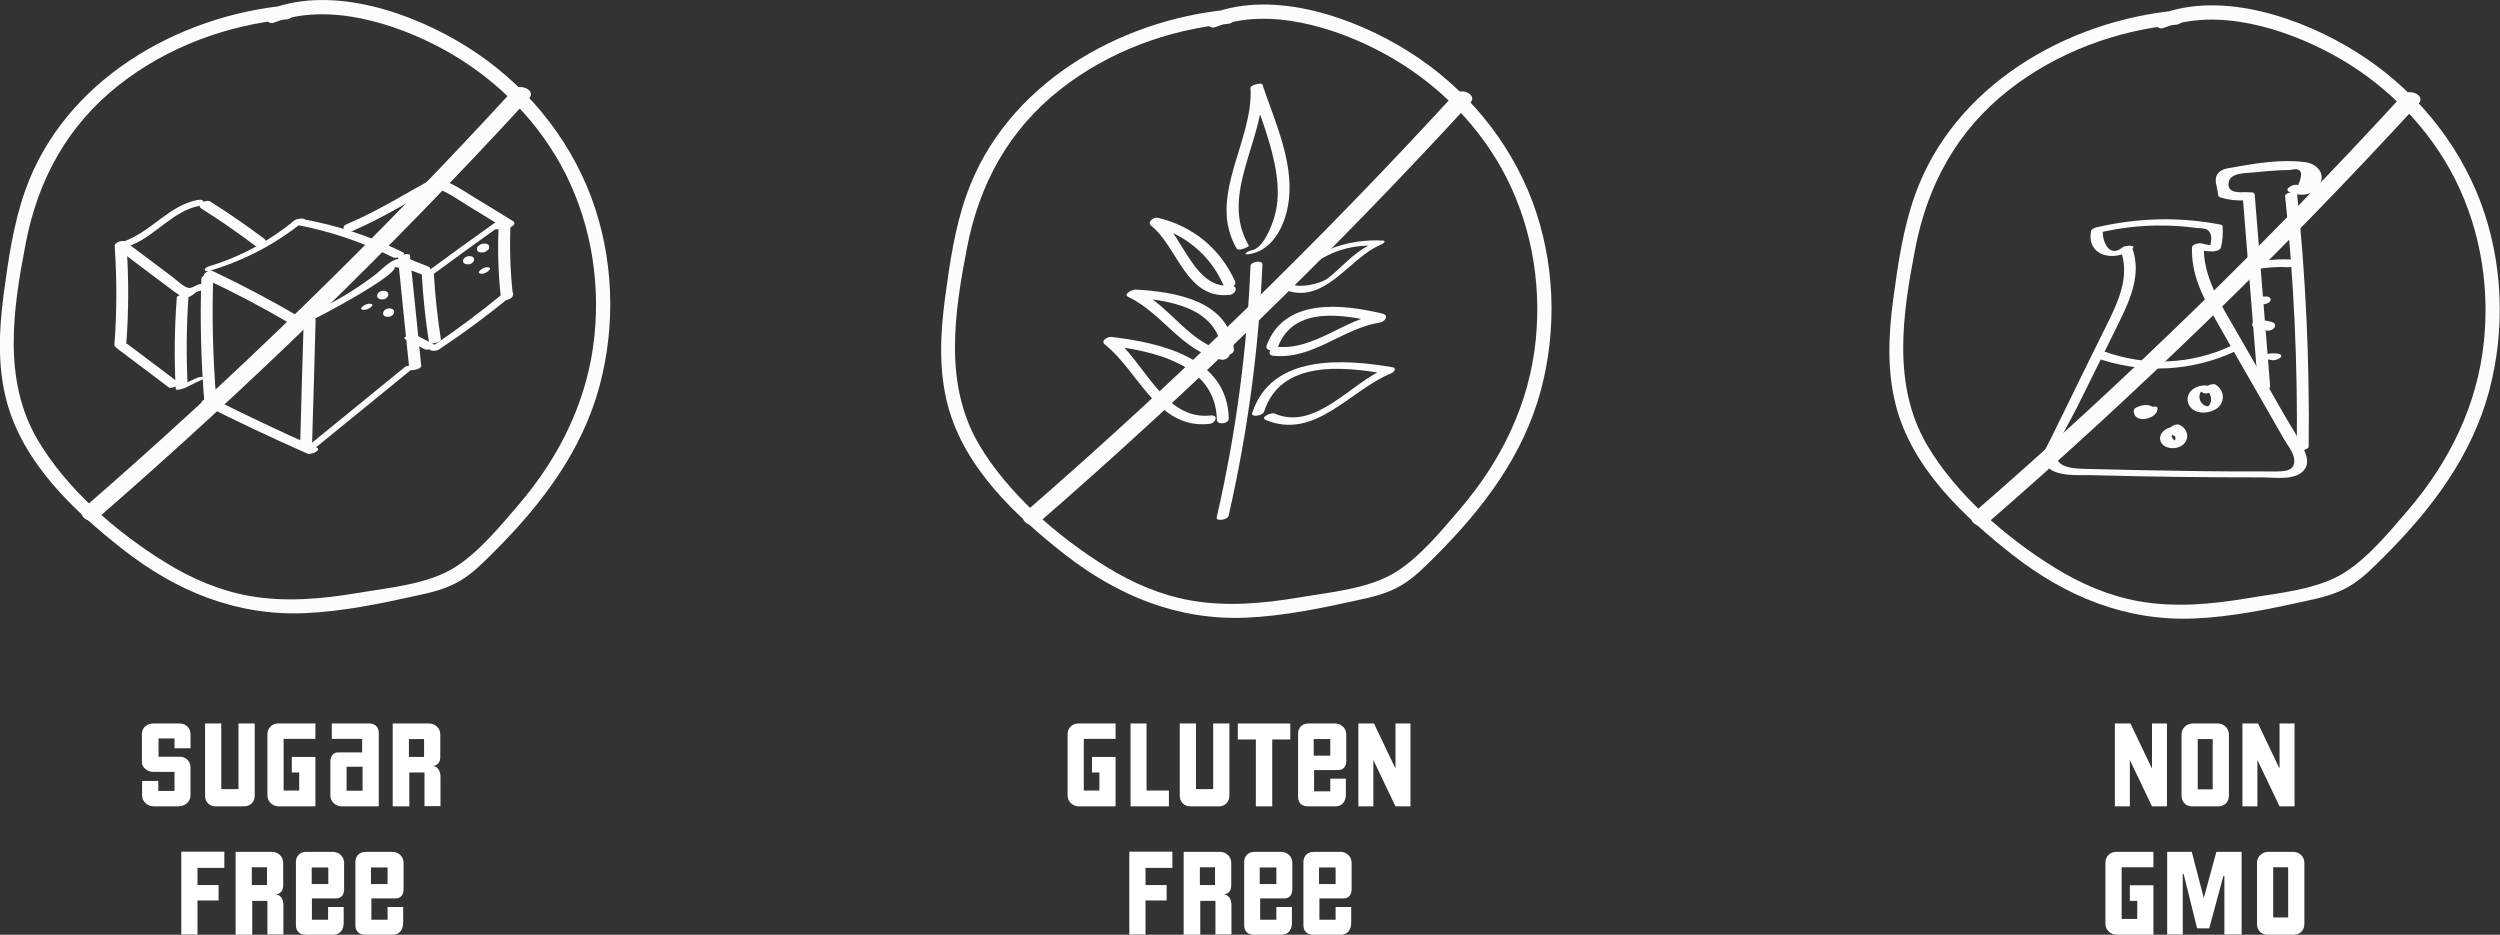 <svg xmlns="http://www.w3.org/2000/svg" id="b" viewBox="0 0 121.91 45.58"><rect x="0" y="0" width="121.91" height="45.58" fill="#333333" stroke="none"/><g id="c"><path d="M8.75,39.32h-1.26c-.3,0-.56-.23-.56-.53v-.71h.79v.49h.79v-.93h-1.03c-.3,0-.56-.22-.56-.46v-1.38c0-.33.26-.52.56-.52h1.28c.3,0,.53.22.53.52v.69h-.78v-.48h-.78v.89h1.03c.3,0,.53.22.53.52v1.36c0,.3-.25.53-.55.53Z" fill="#fff"></path><path d="M11.92,39.32h-1.41c-.3,0-.51-.22-.51-.52v-3.52h.79v3.2h.84v-3.2h.79v3.52c0,.3-.21.52-.51.52Z" fill="#fff"></path><path d="M13.59,39.32c-.3,0-.55-.23-.55-.53v-2.99c0-.3.23-.52.53-.52h1.81v.75h-1.55v2.52h.76v-.88h-.36v-.76h1.15v2.41h-1.79Z" fill="#fff"></path><path d="M16.66,39.32c-.3,0-.55-.23-.55-.53v-1.64c0-.3.15-.46.39-.46h1.16v-.66h-1.48v-.75h1.83c.26,0,.46.16.46.46v3.58h-1.81ZM17.68,37.39h-.78v1.17h.78v-1.17Z" fill="#fff"></path><path d="M20.7,39.32v-1.65h-.74v1.65h-.81v-4.04h1.77c.3,0,.55.23.55.53v1.09c0,.29-.14.44-.38.45.25.01.39.24.39.53v1.43h-.79ZM20.68,36.04h-.74v.87h.74v-.87Z" fill="#fff"></path><path d="M9.63,42.33v.83h1.03v.75h-1.03v1.66h-.79v-4.04h2.1v.79h-1.31Z" fill="#fff"></path><path d="M13.04,45.58v-1.65h-.74v1.65h-.81v-4.04h1.77c.3,0,.55.23.55.53v1.09c0,.29-.14.44-.38.45.25.01.39.24.39.53v1.43h-.79ZM13.02,42.29h-.74v.87h.74v-.87Z" fill="#fff"></path><path d="M16.39,43.81h-1.18v1.04h.79v-.62h.76v.78c0,.33-.19.57-.49.57h-1.38c-.26,0-.46-.16-.46-.46v-3.08c0-.27.17-.5.51-.5h1.29c.3,0,.55.23.55.53v1.28c0,.3-.15.46-.39.46ZM16.01,42.3h-.81v.81h.81v-.81Z" fill="#fff"></path><path d="M19.29,43.81h-1.18v1.04h.79v-.62h.76v.78c0,.33-.19.57-.49.57h-1.38c-.26,0-.46-.16-.46-.46v-3.08c0-.27.17-.5.51-.5h1.29c.3,0,.55.23.55.53v1.28c0,.3-.15.46-.39.46ZM18.9,42.3h-.81v.81h.81v-.81Z" fill="#fff"></path><path d="M52.61,39.32c-.3,0-.55-.23-.55-.53v-2.99c0-.3.23-.52.53-.52h1.81v.75h-1.55v2.52h.76v-.88h-.36v-.76h1.15v2.41h-1.79Z" fill="#fff"></path><path d="M55.13,39.32v-4.04h.78v3.27h1.09v.77h-1.86Z" fill="#fff"></path><path d="M59.45,39.32h-1.41c-.3,0-.51-.22-.51-.52v-3.52h.79v3.2h.84v-3.2h.79v3.52c0,.3-.21.52-.51.52Z" fill="#fff"></path><path d="M62.04,36.06v3.26h-.8v-3.26h-.88v-.78h2.56v.78h-.88Z" fill="#fff"></path><path d="M65.26,37.55h-1.18v1.04h.79v-.62h.76v.78c0,.33-.19.57-.49.57h-1.38c-.26,0-.46-.16-.46-.46v-3.08c0-.27.17-.5.51-.5h1.29c.3,0,.55.23.55.53v1.28c0,.3-.15.46-.39.46ZM64.87,36.04h-.81v.81h.81v-.81Z" fill="#fff"></path><path d="M68.05,39.32l-1.08-2.26h0v2.26h-.73v-4.04h.76l1.04,2.18h.01v-2.18h.73v4.04h-.73Z" fill="#fff"></path><path d="M55.86,42.33v.83h1.03v.75h-1.03v1.66h-.79v-4.04h2.1v.79h-1.31Z" fill="#fff"></path><path d="M59.27,45.58v-1.65h-.74v1.65h-.81v-4.04h1.77c.3,0,.55.23.55.53v1.09c0,.29-.14.44-.38.45.25.01.39.24.39.53v1.43h-.79ZM59.25,42.29h-.74v.87h.74v-.87Z" fill="#fff"></path><path d="M62.63,43.81h-1.18v1.04h.79v-.62h.76v.78c0,.33-.19.57-.49.57h-1.38c-.26,0-.46-.16-.46-.46v-3.08c0-.27.17-.5.51-.5h1.29c.3,0,.55.23.55.53v1.28c0,.3-.15.46-.39.46ZM62.24,42.3h-.81v.81h.81v-.81Z" fill="#fff"></path><path d="M65.52,43.81h-1.18v1.04h.79v-.62h.76v.78c0,.33-.19.57-.49.57h-1.38c-.26,0-.46-.16-.46-.46v-3.08c0-.27.17-.5.51-.5h1.29c.3,0,.55.23.55.53v1.28c0,.3-.15.46-.39.46ZM65.13,42.3h-.81v.81h.81v-.81Z" fill="#fff"></path><path d="M104.94,39.32l-1.08-2.26h0v2.26h-.73v-4.04h.76l1.04,2.18h.01v-2.18h.73v4.04h-.73Z" fill="#fff"></path><path d="M108.18,39.32h-1.29c-.3,0-.51-.22-.51-.52v-2.99c0-.3.25-.53.55-.53h1.21c.3,0,.55.23.55.53v2.99c0,.3-.21.52-.51.52ZM107.9,36.04h-.73v2.45h.73v-2.45Z" fill="#fff"></path><path d="M111.16,39.32l-1.08-2.26h0v2.26h-.73v-4.04h.76l1.04,2.18h.01v-2.18h.73v4.04h-.73Z" fill="#fff"></path><path d="M103.22,45.58c-.3,0-.55-.23-.55-.53v-2.99c0-.3.23-.52.53-.52h1.81v.75h-1.55v2.52h.76v-.88h-.36v-.76h1.15v2.41h-1.79Z" fill="#fff"></path><path d="M108.47,45.57v-2.85h-.05l-.69,2.55h-.59l-.66-2.66h-.04v2.96h-.76v-4.03h1.2l.58,2.23h.01l.61-2.23h1.23v4.03h-.83Z" fill="#fff"></path><path d="M111.86,45.58h-1.29c-.3,0-.51-.22-.51-.52v-2.99c0-.3.25-.53.55-.53h1.21c.3,0,.55.23.55.53v2.99c0,.3-.21.52-.51.52ZM111.58,42.29h-.73v2.45h.73v-2.45Z" fill="#fff"></path><path d="M59.91,25.16c.92-4.03,1.48-8.14,1.65-12.27,0-.23-.57-.12-.58.07-.17,4.13-.72,8.24-1.65,12.27-.05.21.53.12.58-.07h0Z" fill="#fcfcfc"></path><path d="M60.9,11.98c-1.48-2.52.83-5.24.67-7.86-.19.05-.38.1-.58.15.46,1.37,1.04,2.76,1.25,4.2.1.7.11,1.41-.09,2.09-.13.46-.55,1.55-1.1,1.64-.22.04-.52.26-.11.19,1.21-.2,1.79-1.56,1.91-2.65.22-1.91-.7-3.85-1.29-5.62-.04-.11-.58.03-.58.15.16,2.61-2.15,5.34-.67,7.86.08.13.62-.09.58-.15h0Z" fill="#fcfcfc"></path><path d="M59.03,20.26c-2.25.25-3.23-2.61-4.71-3.79-.11.12-.22.25-.32.37,2.14.26,5.28.87,5.34,3.62,0,.3.59.2.58-.05-.06-2.98-3.36-3.7-5.72-3.98-.17-.02-.56.18-.32.37,1.66,1.32,2.55,4.15,5.1,3.87.32-.04.45-.45.05-.41h0Z" fill="#fcfcfc"></path><path d="M59.77,17.13c-1.77-.35-2.72-2.23-4.3-2.98-.11.12-.22.24-.33.36,1.79.1,4.29.45,4.45,2.69.02.24.6.11.58-.15-.18-2.41-2.92-2.83-4.82-2.93-.12,0-.61.22-.33.36,1.69.8,2.63,2.69,4.55,3.06.27.05.59-.32.21-.39h0Z" fill="#fcfcfc"></path><path d="M60.01,13.92c-1.75.2-2.31-2.37-3.43-3.27-.11.13-.21.26-.32.39,1.52.36,2.76,1.42,3.39,2.84.12.26.69.1.58-.15-.71-1.6-2.07-2.71-3.77-3.11-.19-.05-.55.2-.32.39,1.31,1.06,1.7,3.6,3.82,3.37.33-.04.44-.48.05-.44h0Z" fill="#fcfcfc"></path><path d="M61.7,20.47c2.42,1.03,4.14-1.46,6.15-2.27.12-.05.28-.25.06-.29-2.38-.41-5.93-.66-6.85,2.24-.07.21.51.13.58-.07.81-2.54,3.86-2.21,5.92-1.85.02-.1.04-.19.06-.29-1.71.68-3.45,3.09-5.46,2.23-.18-.08-.7.18-.46.29h0Z" fill="#fcfcfc"></path><path d="M62.1,17.35c1.94.19,3.35-1.33,5.18-1.62.26-.04.48-.36.12-.44-1.93-.46-4.75-.79-5.63,1.54-.12.32.46.34.55.08.77-2.02,3.23-1.57,4.88-1.18l.12-.44c-1.74.27-3.24,1.79-5.03,1.62-.3-.03-.58.4-.19.44h0Z" fill="#fcfcfc"></path><path d="M62.57,14.1c2.02.85,3.19-1.52,4.77-2.17.08-.03.31-.19.08-.2-1.8-.1-3.55.59-4.74,1.96-.13.15.43.08.53-.03.98-1.14,2.33-1.76,3.84-1.67.03-.07.05-.14.08-.2-.46.19-.86.44-1.24.77-.24.21-.47.43-.7.64-.16.14-.33.3-.51.42-.35.22-1.24.42-1.63.26-.13-.06-.66.16-.47.24h0Z" fill="#fcfcfc"></path><path d="M59.92.47c-5.42.51-10.89,3.69-12.78,9.01-.58,1.62-.83,3.38-1.06,5.08-.23,1.73-.31,3.51.14,5.21.8,3.03,3.29,5.37,5.67,7.24,2.61,2.04,5.53,3.25,8.88,3.11,1.82-.08,3.61-.45,5.38-.84.76-.16,1.52-.34,2.19-.74.64-.38,1.17-.93,1.7-1.46,2.29-2.29,4.25-4.88,5.1-8.05.8-3,.68-6.26-.4-9.17-1.14-3.05-3.32-5.64-6.07-7.36-2.63-1.65-6.52-3.01-9.58-1.84-.41.16-.23.82.18.66,2.61-1,5.89.02,8.24,1.3,2.37,1.29,4.39,3.23,5.71,5.59,1.41,2.53,1.96,5.48,1.67,8.36-.31,3.11-1.67,5.89-3.69,8.25-.9,1.05-1.93,2.31-3.11,3.06-1.32.84-3.25,1-4.77,1.26-1.73.29-3.52.45-5.26.14-1.46-.26-2.83-.85-4.09-1.63-2.37-1.46-4.83-3.58-6.25-6.01-1.7-2.92-1.18-6.37-.57-9.53.6-3.14,2.05-5.79,4.58-7.77,2.34-1.83,5.23-2.9,8.17-3.18.44-.04.44-.73,0-.69h0Z" fill="#fcfcfc"></path><path d="M50.64,25.5c7.4-6.43,14.44-13.27,21.06-20.49.37-.4-.46-.76-.77-.42-6.58,7.18-13.56,13.97-20.91,20.36-.44.38.25.87.61.56h0Z" fill="#fcfcfc"></path><path d="M14.81,15.66c-.06,1.98-.12,3.97-.17,5.95,0,.3.58.22.58-.04.06-1.98.12-3.97.17-5.95,0-.3-.58-.22-.58.04h0Z" fill="#fcfcfc"></path><path d="M19.41,12.6c.18,1.8.36,3.59.55,5.39.01.14.59.02.58-.15-.18-1.8-.36-3.59-.55-5.39-.01-.14-.59-.02-.58.15h0Z" fill="#fcfcfc"></path><path d="M15.34,21.87c1.64-1.34,3.28-2.67,4.92-4.01.12-.1-.41-.05-.52.04-1.64,1.34-3.28,2.67-4.92,4.01-.12.1.41.05.52-.04h0Z" fill="#fcfcfc"></path><path d="M14.58,15.44c-1.37-.8-2.77-1.54-4.2-2.22-.25-.12-.66.25-.33.4,1.4.66,2.76,1.37,4.09,2.16.23.13.73-.18.44-.34h0Z" fill="#fcfcfc"></path><path d="M9.82,13.59c-.07,1.99-.02,3.97.14,5.95.01.14.59.03.58-.15-.16-1.98-.21-3.96-.14-5.95,0-.12-.57-.04-.58.15h0Z" fill="#fcfcfc"></path><path d="M9.89,19.71c1.68.85,3.38,1.65,5.1,2.41.18.08.71-.18.46-.29-1.72-.76-3.42-1.56-5.1-2.41-.18-.09-.71.17-.46.29h0Z" fill="#fcfcfc"></path><path d="M10.27,13.19c1.67-.5,3.19-1.3,4.54-2.4.24-.19-.33-.14-.45-.04-1.24,1.01-2.62,1.77-4.15,2.23-.33.1-.28.32.06.22h0Z" fill="#fcfcfc"></path><path d="M14.31,10.94c1.7.3,3.33.85,4.88,1.62.14.07.67-.15.47-.25-1.58-.79-3.24-1.33-4.98-1.64-.15-.03-.67.22-.36.28h0Z" fill="#fcfcfc"></path><path d="M15.06,15.68c.47-.2,4.48-2.33,4.18-2.69.13.16.69-.04.53-.23-.38-.47-1.15.38-1.39.57-1.09.85-2.29,1.54-3.56,2.1-.37.16-.03.37.23.25h0Z" fill="#fcfcfc"></path><path d="M17.17,11.27c1.5-.64,2.91-1.53,4.34-2.3.34-.19.03-.5-.26-.34-1.43.78-2.84,1.67-4.34,2.3-.36.15-.04.46.26.34h0Z" fill="#fcfcfc"></path><path d="M21.18,9.14c.6.19,1.13.58,1.67.91.57.35,1.14.7,1.71,1.05.2.12.72-.16.45-.32-.65-.4-1.29-.8-1.94-1.19-.5-.31-.99-.65-1.55-.82-.23-.07-.68.26-.34.37h0Z" fill="#fcfcfc"></path><path d="M19.61,13.01c.31.12.61.24.92.36.23.09.67-.24.34-.38-.31-.12-.61-.24-.92-.36-.23-.09-.67.24-.34.38h0Z" fill="#fcfcfc"></path><path d="M21.09,13.4c1.15-.85,2.32-1.69,3.48-2.52l-.51.07c-.01.07-.02.13-.04.2-.04.07.48.04.57-.1.08-.14.07-.09.04-.25-.02-.13-.45.03-.51.07-1.17.83-2.33,1.67-3.48,2.52-.23.17.34.09.44.01h0Z" fill="#fcfcfc"></path><path d="M20.57,13.39c.06,1.11.18,2.22.35,3.32.02.11.6-.02.58-.15-.17-1.1-.29-2.21-.35-3.32,0-.09-.59,0-.58.15h0Z" fill="#fcfcfc"></path><path d="M24.32,10.94c-.06,1.2-.03,2.39.11,3.59.02.21.6.08.58-.15-.13-1.16-.17-2.33-.11-3.5.01-.25-.57-.14-.58.07h0Z" fill="#fcfcfc"></path><path d="M21.41,17.04c1.23-.82,2.42-1.7,3.56-2.64.25-.2-.33-.18-.46-.07-1.11.91-2.26,1.77-3.45,2.57-.32.22.18.26.35.14h0Z" fill="#fcfcfc"></path><path d="M21.25,16.84c-.33-.17-.66-.34-.98-.51-.1-.05-.27,0-.37.03-.03,0-.26.11-.17.16.33.17.66.34.98.51.1.05.27,0,.37-.03.03,0,.26-.11.17-.16h0Z" fill="#fcfcfc"></path><path d="M12.88,11.64c-.85-.64-1.72-1.24-2.62-1.81-.22-.14-.72.16-.44.34.9.57,1.77,1.17,2.62,1.81.21.16.71-.14.44-.34h0Z" fill="#fcfcfc"></path><path d="M6.42,11.95c1.18-.48,2.02-1.66,3.29-1.91.35-.07.27-.36-.08-.29-1.36.27-2.19,1.46-3.44,1.96-.37.15-.03.35.23.24h0Z" fill="#fcfcfc"></path><path d="M5.65,12.08c.93.7,1.85,1.4,2.78,2.09.22.16.43.35.72.32.21-.02.37-.26.54-.29.29-.04.47-.41.07-.35-.17.03-.34.17-.48.19-.26.04-.63-.36-.85-.52-.77-.58-1.54-1.16-2.32-1.74-.16-.12-.69.12-.46.29h0Z" fill="#fcfcfc"></path><path d="M5.6,12.11c.1,1.57.1,3.13-.02,4.69-.02.27.56.18.58-.06.12-1.6.12-3.19.01-4.79-.02-.23-.59-.1-.58.15h0Z" fill="#fcfcfc"></path><path d="M5.68,16.97c.85.64,1.7,1.28,2.55,1.92.12.09.61-.14.54-.19-.85-.64-1.7-1.28-2.55-1.92-.12-.09-.61.14-.54.19h0Z" fill="#fcfcfc"></path><path d="M8.62,14.52c-.11,1.48-.13,2.96-.05,4.45,0,.11.46-.05.51-.08.28-.15.57-.29.87-.42.34-.15-.2-.11-.33-.05-.33.15-.66.3-.98.47.17-.03.34-.05.51-.08-.07-1.48-.06-2.96.05-4.45,0-.06-.57,0-.58.15h0Z" fill="#fcfcfc"></path><path d="M18.64,14.6c.33,0,.44-.42.05-.42-.33,0-.44.42-.05.42h0Z" fill="#fcfcfc"></path><path d="M17.77,15.11c.2,0,.62-.3.23-.3-.2,0-.62.3-.23.3h0Z" fill="#fcfcfc"></path><path d="M18.92,15.45c.32,0,.45-.41.06-.41-.32,0-.45.41-.06.41h0Z" fill="#fcfcfc"></path><path d="M22.82,12.89c.32,0,.45-.4.06-.4-.32,0-.45.4-.06.4h0Z" fill="#fcfcfc"></path><path d="M23.26,12.09v.07c0,.13.15.16.26.15.08,0,.16-.03.22-.08.04-.03.11-.08.11-.13v-.07c0-.13-.15-.16-.26-.15-.08,0-.16.03-.22.08-.04.03-.11.08-.11.13h0Z" fill="#fcfcfc"></path><path d="M23.51,13.35c.21,0,.61-.32.23-.32-.21,0-.61.32-.23.32h0Z" fill="#fcfcfc"></path><path d="M14.03.26C8.61.77,3.14,3.94,1.24,9.26c-.58,1.62-.83,3.38-1.06,5.08-.23,1.73-.31,3.51.14,5.21.8,3.03,3.29,5.37,5.67,7.24,2.61,2.04,5.53,3.25,8.88,3.11,1.82-.08,3.61-.45,5.38-.84.76-.16,1.52-.34,2.19-.74.64-.38,1.17-.93,1.7-1.46,2.29-2.29,4.25-4.88,5.1-8.05.8-3,.68-6.26-.4-9.17-1.14-3.05-3.32-5.64-6.07-7.36-2.63-1.65-6.52-3.01-9.58-1.84-.41.16-.23.82.18.66,2.61-1,5.89.02,8.24,1.3,2.37,1.29,4.39,3.23,5.71,5.59,1.41,2.53,1.96,5.48,1.67,8.36-.31,3.11-1.67,5.89-3.69,8.25-.9,1.05-1.93,2.31-3.11,3.06-1.32.84-3.25,1-4.77,1.26-1.73.29-3.52.45-5.26.14-1.46-.26-2.83-.85-4.09-1.63-2.37-1.46-4.83-3.58-6.25-6.01-1.7-2.92-1.18-6.37-.57-9.53.6-3.14,2.05-5.79,4.58-7.77,2.34-1.83,5.23-2.9,8.17-3.18.44-.04.44-.73,0-.69h0Z" fill="#fcfcfc"></path><path d="M4.74,25.29c7.4-6.43,14.44-13.27,21.06-20.49.37-.4-.46-.76-.77-.42-6.58,7.18-13.56,13.97-20.91,20.36-.44.38.25.87.61.56h0Z" fill="#fcfcfc"></path><path d="M103.41,12.21c.47,1.27-.12,2.5-.68,3.64-.62,1.25-1.24,2.5-1.85,3.76-.3.6-.59,1.21-.89,1.81-.18.37-.5.82-.25,1.22.41.65,1.64.51,2.26.53,2.79.08,5.57.11,8.36.11.57,0,1.65.18,2.04-.42.19-.29.09-.62-.04-.91-.27-.61-.67-1.19-1-1.77-.78-1.37-1.56-2.74-2.35-4.1-.73-1.28-1.6-2.59-1.54-4.12-.16.06-.31.13-.47.19.31.07.58.11.9.11.11,0,.37-.05.4-.19.09-.36.11-.69.08-1.05,0-.04-.08-.07-.11-.07-2.02-.39-4.05-.33-6.05.14-.08.02-.23.08-.25.17-.24,1.27,1.19,1.53,2,.88.25-.2-.32-.19-.46-.08-.73.6-1.04-.47-.96-.87-.08.06-.17.12-.25.17,1.05-.25,2.12-.38,3.2-.36.52,0,1.03.04,1.55.11.14.02.47.01.58.09.32.23.18.66.1.96l.4-.19c-.26,0-.52-.02-.77-.1-.11-.03-.46.03-.47.19-.05,1.31.53,2.43,1.16,3.54.75,1.33,1.51,2.65,2.27,3.97.35.62.71,1.24,1.06,1.85.15.26.42.59.48.9.13.69-.5.67-.97.67-1.5,0-2.99,0-4.49-.03-1.5-.02-2.99-.05-4.49-.09-.8-.02-1.94,0-1.57-1.09.23-.67.65-1.32.96-1.95.69-1.39,1.38-2.78,2.06-4.17.55-1.13,1.07-2.33.61-3.58-.07-.19-.64-.02-.58.15h0Z" fill="#fcfcfc"></path><path d="M102.12,17.42c2.28.83,4.75.72,6.95-.32.36-.17.03-.37-.23-.25-1.98.93-4.2,1.03-6.26.28-.18-.06-.7.2-.46.28h0Z" fill="#fcfcfc"></path><path d="M107.94,18.93c-.34-.26-.96-.12-1.18.24-.22.37.01.8.4.91.39.11.94-.02,1.15-.39.19-.34.05-.75-.28-.94-.15-.08-.68.14-.46.26.17.09.25.3.25.48,0,.09-.03.2-.09.27-.01.02-.05.05-.05.05-.02.01.05,0-.02,0-.19,0-.35-.17-.39-.34-.03-.1-.02-.21.02-.31.01-.02.09-.1.03-.08-.04,0,.06.04.08.06.1.08.27.04.38,0,.05-.02.26-.13.16-.21h0Z" fill="#fcfcfc"></path><path d="M106.49,20.98c-.25-.29-.77-.18-1.01.06-.24.24-.18.59.12.74.33.16.82.07,1-.28.16-.32-.03-.67-.34-.79-.21-.08-.67.22-.34.35.12.05.17.23.16.34,0,.03-.03.13-.05.12-.04-.01.09-.04.09-.03,0,0-.06-.01-.06-.01-.1-.04-.19-.16-.14-.26,0,0,.04-.07.03-.04-.01.02.03-.01,0,0-.01,0-.03,0-.04,0,.03,0,.04,0,.02,0-.01-.02.05.05.04.04.15.17.7-.04.53-.24h0Z" fill="#fcfcfc"></path><path d="M105.01,19.87c-.2-.16-.49-.14-.71-.05-.12.04-.25.09-.25.23,0,.1.03.18.09.25.17.19.47.15.68.07.21-.08.4-.24.39-.48,0-.14-.59-.03-.58.15,0,.06-.02.09-.04.14-.02.05-.13.06.08,0,.16-.04.12-.01.06-.05-.08-.06-.13-.17-.11-.26-.04.03-.08.07-.11.1-.17.08-.15,0-.05.09.09.08.28.02.38-.02.04-.02.26-.12.16-.19h0Z" fill="#fcfcfc"></path><path d="M109.37,9.65c.25,3.11.5,6.21.75,9.32.02.24.6.1.58-.15-.25-3.11-.5-6.21-.75-9.32-.02-.24-.6-.1-.58.15h0Z" fill="#fcfcfc"></path><path d="M111.43,9.55c.43,4.11.62,8.25.57,12.38,0,.1.57.02.58-.15.05-4.14-.14-8.27-.57-12.38-.01-.12-.59,0-.58.15h0Z" fill="#fcfcfc"></path><path d="M109.51,9.37c-.31.01-.86.05-.84-.4.02-.57.85-.52,1.21-.56.4-.04.79-.08,1.19-.1.2-.01.4-.02.6-.02.54-.14.68.1.4.74-.21-.1-.72.19-.45.32.48.23,1.14.22,1.46-.28.37-.58-.08-1.08-.66-1.16-1.11-.16-2.42.05-3.51.25-.25.04-.56.07-.74.28-.26.31-.03.68-.01,1.03,0,.08.04.13.12.16.4.12.77.16,1.18.14.32-.01.45-.41.06-.4h0Z" fill="#fcfcfc"></path><path d="M109.96,13.14c.54-.1,1.09-.14,1.64-.11.25.01.6-.35.21-.37-.66-.04-1.3.01-1.95.14-.36.07-.26.41.09.34h0Z" fill="#fcfcfc"></path><path d="M110.01,14.84h.32c.13,0,.31-.04.38-.17.06-.12-.05-.21-.17-.21h-.32c-.13,0-.31.04-.38.17-.06.12.05.21.17.21h0Z" fill="#fcfcfc"></path><path d="M110.02,16.01c.18.04.35.07.53.11.13.03.32-.05.38-.18.06-.14-.06-.22-.18-.25-.18-.04-.35-.07-.53-.11-.13-.03-.32.05-.38.18-.06.14.06.22.18.25h0Z" fill="#fcfcfc"></path><path d="M110.49,17.56c.09-.05.2-.02.29,0,.13.03.31-.03.41-.11.09-.08.06-.16-.05-.19-.34-.08-.69,0-1,.15-.08.04-.17.15-.06.21.12.06.3,0,.41-.06h0Z" fill="#fcfcfc"></path><path d="M106.16.51c-5.42.51-10.89,3.69-12.78,9.01-.58,1.62-.83,3.38-1.06,5.08-.23,1.73-.31,3.51.14,5.21.8,3.03,3.29,5.37,5.67,7.24,2.61,2.04,5.53,3.25,8.88,3.11,1.82-.08,3.61-.45,5.38-.84.76-.16,1.52-.34,2.19-.74.64-.38,1.17-.93,1.7-1.46,2.29-2.29,4.25-4.88,5.1-8.05.8-3,.68-6.26-.4-9.17-1.14-3.05-3.32-5.64-6.07-7.36-2.63-1.65-6.52-3.01-9.58-1.84-.41.16-.23.82.18.66,2.61-1,5.89.02,8.24,1.3,2.37,1.29,4.39,3.23,5.71,5.59,1.41,2.53,1.96,5.48,1.67,8.36-.31,3.11-1.67,5.89-3.69,8.25-.9,1.05-1.93,2.31-3.11,3.06-1.32.84-3.25,1-4.77,1.26-1.73.29-3.52.45-5.26.14-1.46-.26-2.83-.85-4.09-1.63-2.37-1.46-4.83-3.58-6.25-6.01-1.7-2.92-1.18-6.37-.57-9.53.6-3.14,2.05-5.79,4.58-7.77,2.34-1.83,5.23-2.9,8.17-3.18.44-.04.44-.73,0-.69h0Z" fill="#fcfcfc"></path><path d="M96.88,25.54c7.4-6.43,14.44-13.27,21.06-20.49.37-.4-.46-.76-.77-.42-6.58,7.18-13.56,13.97-20.91,20.36-.44.38.25.87.61.56h0Z" fill="#fcfcfc"></path></g></svg>